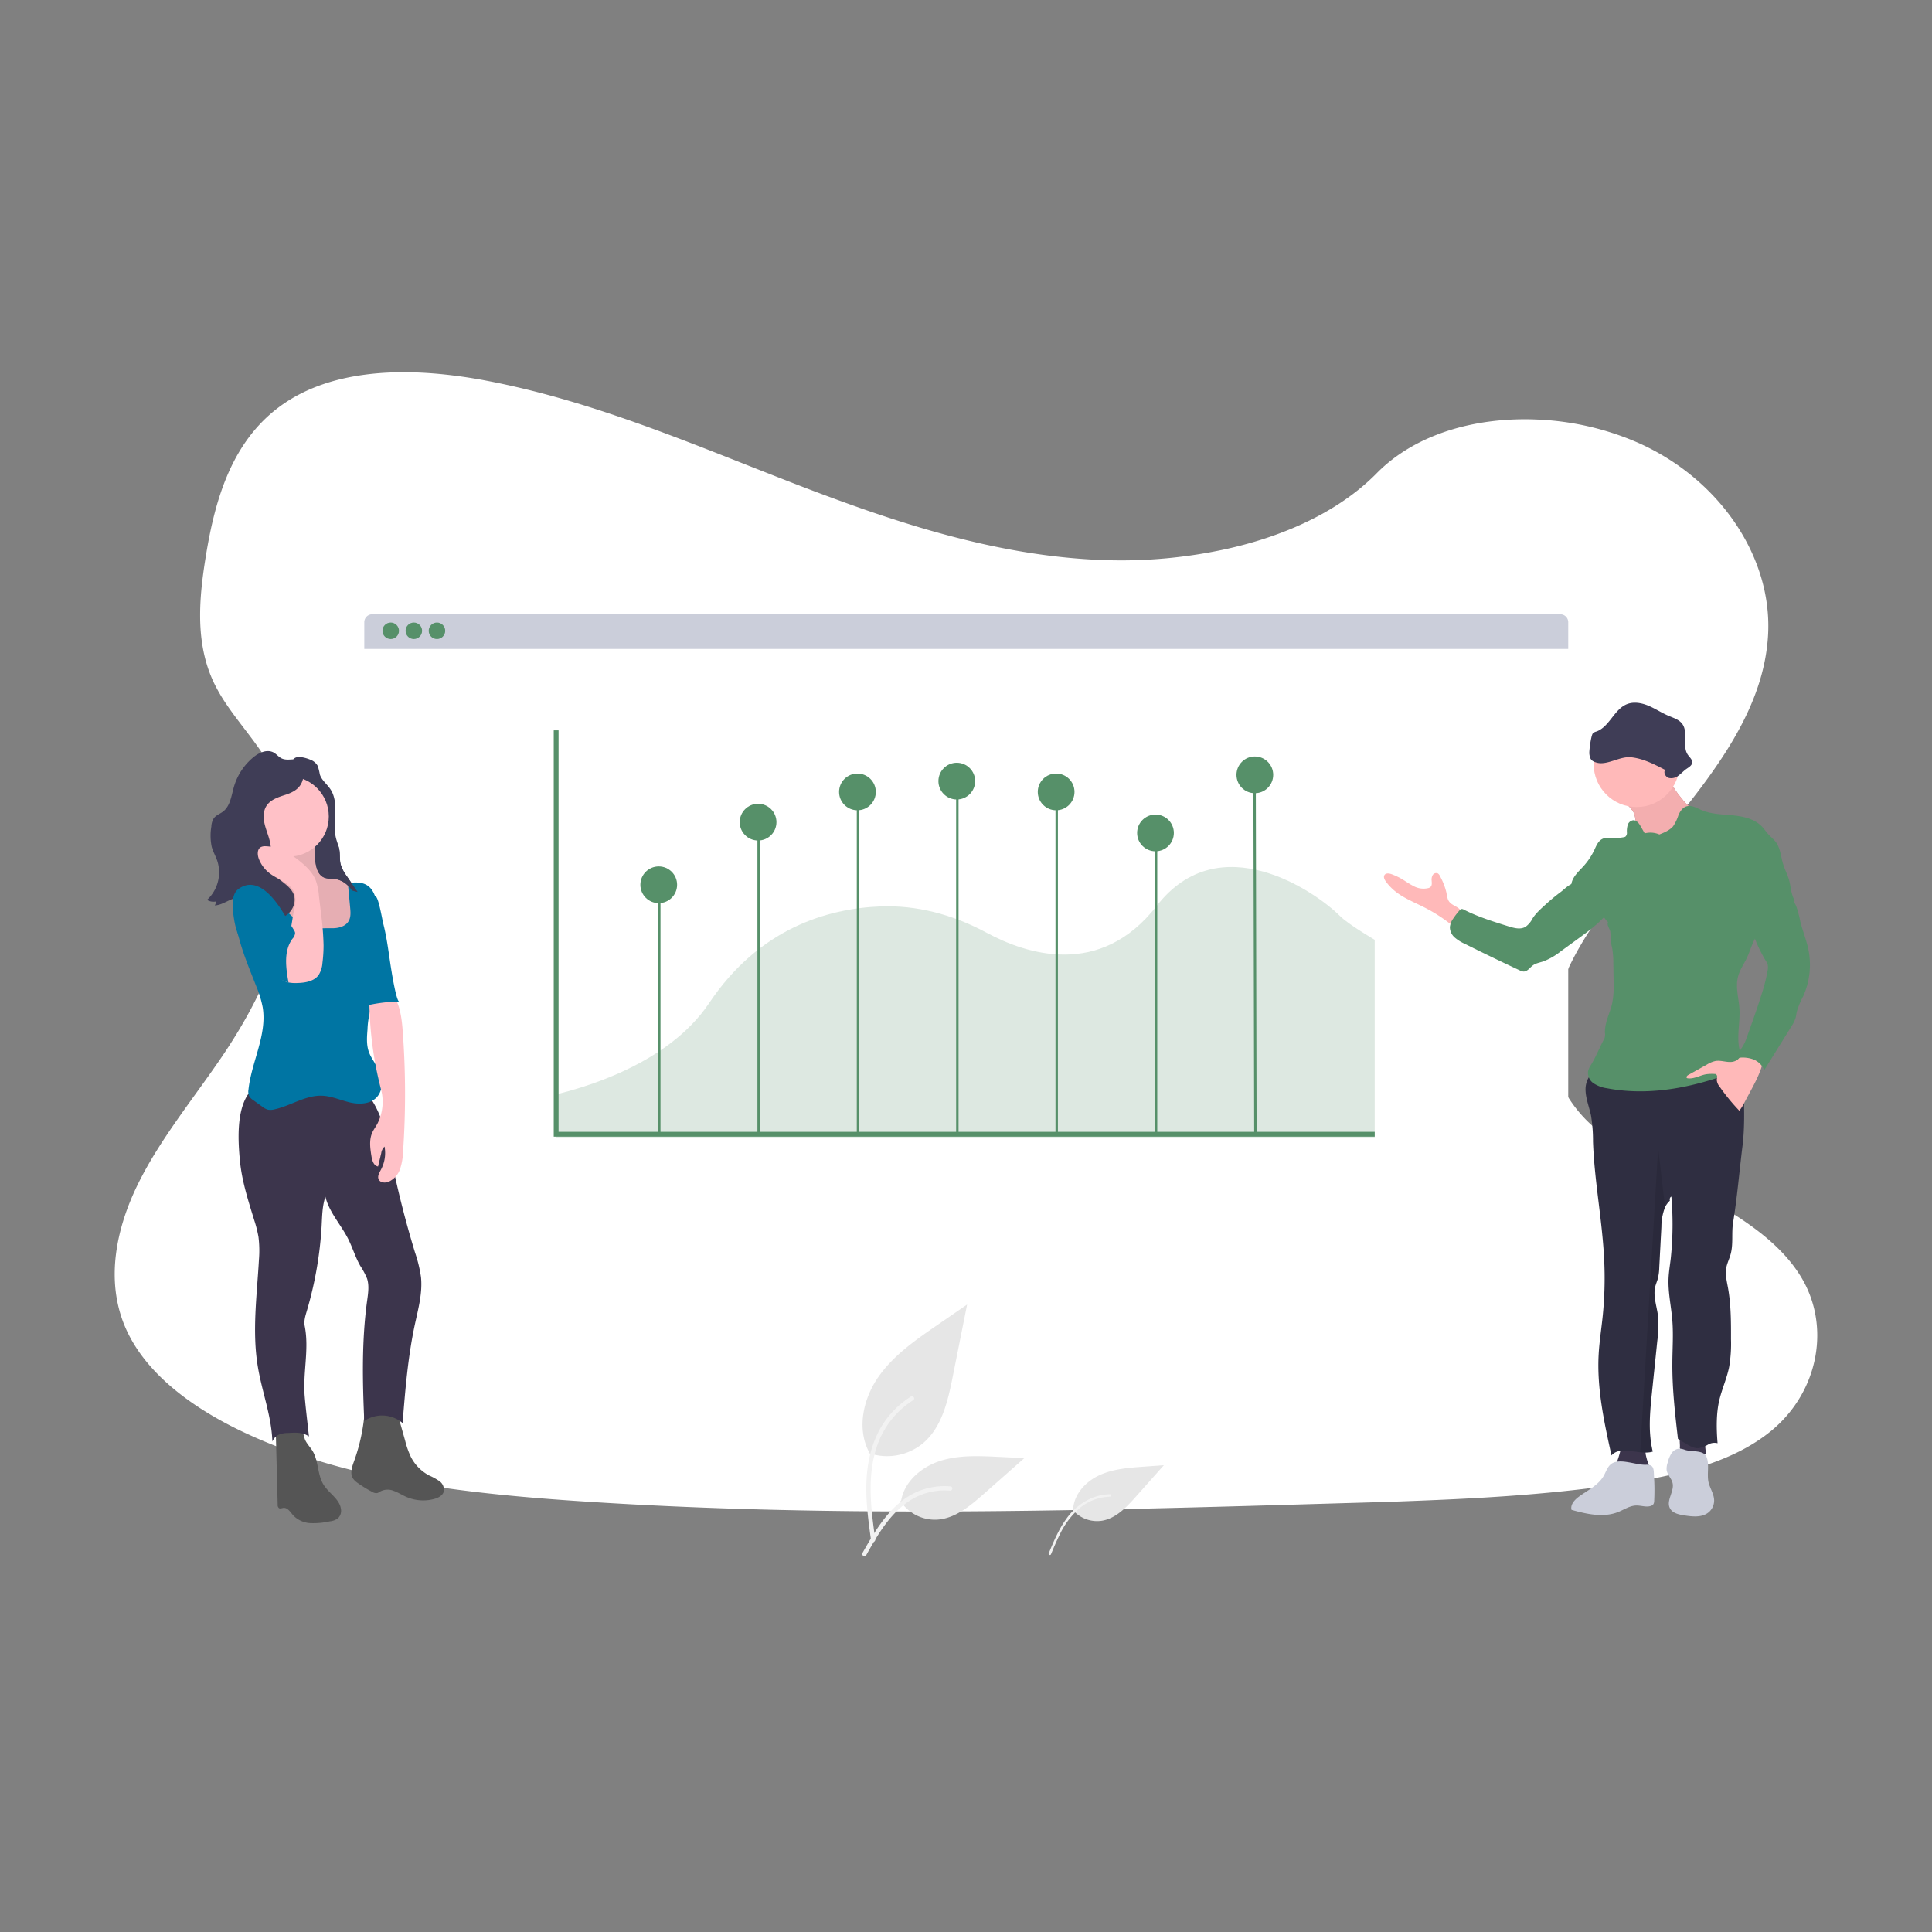 <svg xmlns="http://www.w3.org/2000/svg" xmlns:xlink="http://www.w3.org/1999/xlink" width="800" height="800" viewBox="0 0 800 800">
  <rect x="0" y="0" width="800" height="800" fill="#808080" stroke="none"/>
  <defs>
    <clipPath id="clip-_82">
      <rect width="800" height="800"/>
    </clipPath>
  </defs>
  <g id="_82" data-name="82" clip-path="url(#clip-_82)">
    <g id="Group_223" data-name="Group 223">
      <g id="Component_1_94" data-name="Component 1 – 94" transform="translate(47.512 154.133)">
        <path id="Path_168" data-name="Path 168" d="M798.2,560.6c-7.681,6.368-16.954,10.907-26.968,14.266q-2.186.747-4.434,1.4c-3.868,1.152-7.828,2.151-11.822,3.024-1.969.44-3.952.845-5.935,1.222-3.373.649-6.759,1.229-10.125,1.76-12.492,1.962-25.068,3.415-37.707,4.518q-5.845.517-11.7.929l-1.557.112-2.793.189-1.718.112c-2.612.175-5.223.328-7.828.475-10.439.587-20.893,1.013-31.346,1.4-7.681.265-15.285.489-22.924.7l-15.537.454-4.015.119-1.76.049q-6.9.209-13.812.4l-1.3.035-4.05.119-7.681.209-2.29.063-2.095.056c-48.761,1.313-97.557,2.269-146.289,1.857q-5.852-.042-11.7-.126c-36.185-.468-72.328-1.732-108.408-4.19-12.681-.866-25.445-1.913-38.14-3.359q-5.866-.663-11.7-1.445c-31.185-4.19-61.6-11.256-88.849-24.44-20.522-9.951-39.467-24.1-47.413-42.937-8.023-19.007-3.778-40.354,5.384-58.984s22.945-35.326,34.83-52.832c4.085-6.026,7.946-12.3,11.445-18.756.209-.391.426-.789.628-1.18q2.688-5.049,5.07-10.223h0q2.262-4.93,4.19-9.957.58-1.5,1.11-3c.042-.112.084-.223.119-.335s.091-.251.133-.377a129.277,129.277,0,0,0,5.265-19.461l.168-.922c.077-.44.154-.873.223-1.313s.133-.817.2-1.229h0a96.363,96.363,0,0,0,1.082-18.749v-.7a79.561,79.561,0,0,0-1.047-9.587h0c-.042-.272-.084-.538-.14-.8a75.079,75.079,0,0,0-3.68-13.337c-.07-.189-.147-.384-.223-.58a.784.784,0,0,0-.1-.258c-.524-1.334-1.082-2.653-1.7-3.973h0c-.1-.223-.209-.454-.314-.7h0c-.2-.426-.4-.852-.621-1.271h0q-1.473-3.01-3.282-5.942c-1.4-2.325-2.982-4.6-4.609-6.836l-.23-.314-.189-.265c-2.137-2.912-4.371-5.775-6.55-8.666-1.711-2.255-3.387-4.525-4.958-6.836l-.279-.419a69.654,69.654,0,0,1-5.083-8.749c-.293-.621-.58-1.243-.845-1.871-.475-1.1-.915-2.214-1.306-3.331-5.363-15.153-3.736-31.7-1.159-47.483,3.82-23.448,10.928-48.719,32.931-63.355,19.21-12.785,45.207-14.28,69.828-11.172,3.945.489,7.849,1.1,11.7,1.795l2.095.4c31.143,5.97,60.6,16.542,89.687,27.861,6.794,2.646,13.575,5.335,20.348,8.009Q384.373,165,392.32,168.1q9.182,3.575,18.5,6.983,5.824,2.137,11.7,4.19,9.42,3.275,18.965,6.222,6.759,2.095,13.589,3.945c21.647,5.893,43.852,9.978,66.581,10.767a203.394,203.394,0,0,0,51.54-4.776c3.945-.894,7.856-1.92,11.7-3.079a152.22,152.22,0,0,0,15.781-5.719c12.995-5.586,24.677-12.96,33.922-22.345l.077-.077c13.693-13.889,33.769-20.948,54.8-22.128a114.611,114.611,0,0,1,11.7-.063,116.1,116.1,0,0,1,42.372,9.916c33.266,15.083,54.78,47.015,53.16,78.905-2.353,46.422-47.106,82.055-73.808,122.667-1.885,2.863-3.68,5.817-5.349,8.833-.615,1.1-1.2,2.214-1.774,3.331-6.578,12.848-10.53,26.723-8.379,40.053a42.77,42.77,0,0,0,1.7,6.92c.328.985.7,1.969,1.11,2.947A54.81,54.81,0,0,0,724.093,434.6a94.977,94.977,0,0,0,8.54,6.941c24.915,18.113,61,29.537,76.943,54.284C822.913,516.348,817.983,544.174,798.2,560.6Z" transform="translate(-112.078 -122.422)" fill="#fff"/>
      </g>
      <g id="Group_222" data-name="Group 222" transform="translate(48.5 130.568)">
        <path id="Path_2827" data-name="Path 2827" d="M734.188,266.431V506.175a4.931,4.931,0,0,1-4.931,4.931H240.584a4.924,4.924,0,0,1-4.924-4.931V266.431a4.924,4.924,0,0,1,4.924-4.931H729.258A4.931,4.931,0,0,1,734.188,266.431Z" transform="translate(-133.315 -137.707)" fill="#fff"/>
        <path id="Path_2828" data-name="Path 2828" d="M734.188,264.789v11.072H235.66V264.789a3.289,3.289,0,0,1,3.289-3.289H730.9A3.289,3.289,0,0,1,734.188,264.789Z" transform="translate(-133.315 -137.707)" fill="#cbceda"/>
        <circle id="Ellipse_617" data-name="Ellipse 617" cx="3.419" cy="3.419" r="3.419" transform="translate(109.868 127.212)" fill="#569069"/>
        <circle id="Ellipse_618" data-name="Ellipse 618" cx="3.419" cy="3.419" r="3.419" transform="translate(119.442 127.212)" fill="#569069"/>
        <circle id="Ellipse_619" data-name="Ellipse 619" cx="3.419" cy="3.419" r="3.419" transform="translate(129.016 127.212)" fill="#569069"/>
        <path id="Path_2830" data-name="Path 2830" d="M690.781,444.678v81.789H351.83v-17.78c9.69-2.441,45.934-11.831,63.311-37.762,20.789-31.047,49.046-39.212,70.909-40.067,14.983-.595,29.9,3.255,44.136,10.942,16.016,8.644,46.892,19.073,70.348-11.2,25.945-33.475,65.8-5.888,75.908,4.254C680.052,438.434,690.781,444.678,690.781,444.678Z" transform="translate(-170.042 -186.084)" fill="#569069" opacity="0.2"/>
        <path id="Path_2831" data-name="Path 2831" d="M265.83,251.28V418.523H604.781" transform="translate(-84.042 -79.426)" fill="none" stroke="#569069" stroke-miterlimit="10" stroke-width="2"/>
        <line id="Line_12" data-name="Line 12" y1="101.956" transform="translate(224.495 237.141)" fill="none" stroke="#569069" stroke-miterlimit="10" stroke-width="1"/>
        <line id="Line_13" data-name="Line 13" y1="129.228" transform="translate(265.636 209.869)" fill="none" stroke="#569069" stroke-miterlimit="10" stroke-width="1"/>
        <line id="Line_14" data-name="Line 14" y1="142.2" transform="translate(306.776 196.897)" fill="none" stroke="#569069" stroke-miterlimit="10" stroke-width="1"/>
        <line id="Line_15" data-name="Line 15" y1="146.221" transform="translate(347.917 192.876)" fill="none" stroke="#569069" stroke-miterlimit="10" stroke-width="1"/>
        <line id="Line_16" data-name="Line 16" y1="141.749" transform="translate(389.057 197.348)" fill="none" stroke="#569069" stroke-miterlimit="10" stroke-width="1"/>
        <line id="Line_17" data-name="Line 17" y1="125.206" transform="translate(430.198 213.89)" fill="none" stroke="#569069" stroke-miterlimit="10" stroke-width="1"/>
        <line id="Line_18" data-name="Line 18" x1="0.338" y1="148.165" transform="translate(471 190.932)" fill="none" stroke="#569069" stroke-miterlimit="10" stroke-width="1"/>
        <circle id="Ellipse_620" data-name="Ellipse 620" cx="7.604" cy="7.604" r="7.604" transform="translate(216.665 228.197)" fill="#569069"/>
        <circle id="Ellipse_621" data-name="Ellipse 621" cx="7.604" cy="7.604" r="7.604" transform="translate(257.805 202.265)" fill="#569069"/>
        <circle id="Ellipse_622" data-name="Ellipse 622" cx="7.604" cy="7.604" r="7.604" transform="translate(298.946 189.744)" fill="#569069"/>
        <circle id="Ellipse_623" data-name="Ellipse 623" cx="7.604" cy="7.604" r="7.604" transform="translate(340.08 185.271)" fill="#569069"/>
        <circle id="Ellipse_624" data-name="Ellipse 624" cx="7.604" cy="7.604" r="7.604" transform="translate(381.22 189.744)" fill="#569069"/>
        <circle id="Ellipse_625" data-name="Ellipse 625" cx="7.604" cy="7.604" r="7.604" transform="translate(422.361 206.73)" fill="#569069"/>
        <circle id="Ellipse_626" data-name="Ellipse 626" cx="7.604" cy="7.604" r="7.604" transform="translate(463.501 182.675)" fill="#569069"/>
        <path id="Path_2833" data-name="Path 2833" d="M199.175,349.05a5.765,5.765,0,0,1,3.064,2.592,24.929,24.929,0,0,1,.862,3.5c.752,2.421,3.009,4.021,4.4,6.155,1.9,2.865,2.127,6.517,2,9.95s-.54,6.941.287,10.258c.4,1.621,1.1,3.173,1.368,4.821.342,2.011.055,4.1.554,6.079a15.667,15.667,0,0,0,2.551,4.883l4.452,6.51a50.458,50.458,0,0,1-5.861-1.792,10.483,10.483,0,0,0,3.173,4.787l-3.221-3.9a9.1,9.1,0,0,0-2.393-2.27,12.459,12.459,0,0,0-3.9-1.046c-2.558-.52-5.108-1.826-6.36-4.1-1.662-3.064-.6-6.907-1.525-10.258-.684-2.448-2.366-4.466-3.529-6.729-2.626-5.108-2.469-11.14-3.289-16.836a52.555,52.555,0,0,1-.9-7.263c0-1.8.178-5.231,2.052-6.155C194.6,347.471,197.65,348.4,199.175,349.05Z" transform="translate(-119.164 -165.038)" fill="#3f3d56"/>
        <path id="Path_2834" data-name="Path 2834" d="M246.7,743.944l3.419,12.152a35.394,35.394,0,0,0,2.38,6.709,17.856,17.856,0,0,0,7.522,7.625,25.263,25.263,0,0,1,4.342,2.407,4.311,4.311,0,0,1,1.7,4.37c-.492,1.586-2.236,2.482-3.864,2.941a17.521,17.521,0,0,1-11.625-.841c-1.744-.773-3.371-1.84-5.17-2.476a6.568,6.568,0,0,0-5.546.2,4.858,4.858,0,0,1-1.279.684,3.05,3.05,0,0,1-2.106-.486,46.961,46.961,0,0,1-6.011-3.679,7.107,7.107,0,0,1-1.983-1.9c-1.3-2.052-.383-4.787.444-7.05a77.351,77.351,0,0,0,4.26-18.8,1.976,1.976,0,0,1,.622-1.525,1.928,1.928,0,0,1,.985-.219l14.607-.684" transform="translate(-130.839 -290.049)" fill="#555"/>
        <path id="Path_2835" data-name="Path 2835" d="M194.4,759.484c.786,1.5,2.011,2.735,2.886,4.178,2.564,4.233,1.956,9.841,4.589,14.026,2.223,3.542,6.647,5.915,7.174,10.066a4.363,4.363,0,0,1-1.169,3.727,6.634,6.634,0,0,1-3.46,1.327,30.926,30.926,0,0,1-7.994.739,10.521,10.521,0,0,1-7.16-3.221c-1.183-1.368-2.311-3.3-4.1-3.077-.615.075-1.286.417-1.805.082a1.655,1.655,0,0,1-.52-1.422l-.807-31.095c2.585-.28,7.064-1.306,9.574-.417C193.765,755.155,193.416,757.589,194.4,759.484Z" transform="translate(-116.36 -293.423)" fill="#555"/>
        <path id="Path_2836" data-name="Path 2836" d="M212.813,549.452c6.305,7.844,8.172,18.231,10.2,28.093q3.912,19.08,9.615,37.735a56.475,56.475,0,0,1,2.441,10.073c.684,6.551-1.108,13.068-2.5,19.5-2.906,13.465-4.014,27.238-5.108,40.97a13.089,13.089,0,0,0-15.879-.841c-.739-16.556-1.074-33.283,1.169-49.709.424-3.084.937-6.292,0-9.246a30.163,30.163,0,0,0-2.811-5.286c-2.052-3.583-3.2-7.591-5.067-11.263-3-5.895-7.823-10.942-9.382-17.384-1.334,3.994-1.327,8.042-1.566,12.241a155.459,155.459,0,0,1-6.155,35.164c-.6,2.01-1.245,4.1-.841,6.155,1.915,9.7-.848,19.339,0,29.187.246,2.988.581,5.97.91,8.952l.109.957.739,6.62c-2.735-1.867-5.628-1.6-8.931-1.429a9.615,9.615,0,0,0-3.269.574,5.328,5.328,0,0,0-2.947,2.947c-.4-10.736-4.26-20.379-6.025-30.972-2.428-14.58-.376-29.474.451-44.232a45.818,45.818,0,0,0-.191-9.54,49.112,49.112,0,0,0-1.73-6.839c-2.476-8.056-5.108-16.146-5.929-24.537s-1.409-20.242,3.153-27.354c1.409-2.188,4.876-1.2,7.064-2.626a17.815,17.815,0,0,1,5.608-2.3C187.893,542.292,200.585,548.4,212.813,549.452Z" transform="translate(-109.25 -227.13)" fill="#3c354c"/>
        <path id="Path_2837" data-name="Path 2837" d="M193.43,404.575c.267,2.988.9,6.51,3.618,7.769,1.546.684,3.337.444,5.006.718,3.159.513,5.758,2.941,7.221,5.785a26.182,26.182,0,0,1,2.311,9.259c.424,3.987.561,8.309-1.628,11.667a13.244,13.244,0,0,1-7.96,5.211,22.191,22.191,0,0,1-18.539-3.419,41.558,41.558,0,0,1-6.839-6.743c-4.541-5.286-9.116-11.078-10.046-17.985a2.271,2.271,0,0,1,.54-2.2,2.373,2.373,0,0,1,1.463-.287l4.356.075c1.1,0,2.346,0,3.1-.827a3.948,3.948,0,0,0,.684-2.893l-.294-12.644a1.819,1.819,0,0,1,.294-1.279,1.661,1.661,0,0,1,1-.431c2.4-.4,4.91,0,7.256-.65,2.236-.615,5.744-3.18,7.386-.547C193.724,397.415,193.2,402.024,193.43,404.575Z" transform="translate(-111.457 -179.592)" fill="#ffc1c7"/>
        <path id="Path_2838" data-name="Path 2838" d="M193.43,404.575c.267,2.988.9,6.51,3.618,7.769,1.546.684,3.337.444,5.006.718,3.159.513,5.758,2.941,7.221,5.785a26.182,26.182,0,0,1,2.311,9.259c.424,3.987.561,8.309-1.628,11.667a13.244,13.244,0,0,1-7.96,5.211,22.191,22.191,0,0,1-18.539-3.419,41.558,41.558,0,0,1-6.839-6.743c-4.541-5.286-9.116-11.078-10.046-17.985a2.271,2.271,0,0,1,.54-2.2,2.373,2.373,0,0,1,1.463-.287l4.356.075c1.1,0,2.346,0,3.1-.827a3.948,3.948,0,0,0,.684-2.893l-.294-12.644a1.819,1.819,0,0,1,.294-1.279,1.661,1.661,0,0,1,1-.431c2.4-.4,4.91,0,7.256-.65,2.236-.615,5.744-3.18,7.386-.547C193.724,397.415,193.2,402.024,193.43,404.575Z" transform="translate(-111.457 -179.592)" opacity="0.1"/>
        <circle id="Ellipse_628" data-name="Ellipse 628" cx="16.638" cy="16.638" r="16.638" transform="translate(54.373 190.879)" fill="#ffc1c7"/>
        <path id="Path_2839" data-name="Path 2839" d="M197.431,440.735c2.688.048,5.724-.684,7.023-3.064.889-1.614.745-3.577.574-5.409L204.064,422c2.612-.273,5.423-.506,7.7.786,3.029,1.716,4.1,5.519,4.459,8.979.636,6.5-.4,13.055-.041,19.572.3,5.471,1.566,11.119-.048,16.365-.684,2.188-1.819,4.206-2.558,6.374a34.335,34.335,0,0,0-1.368,8.569c-.253,3.1-.492,6.319.547,9.259.868,2.462,2.564,4.534,3.775,6.839,1.983,3.816,2.407,8.958-.574,12.056-2.735,2.831-7.235,2.947-11.058,2.052s-7.522-2.605-11.42-2.77c-6.921-.294-13.089,4.2-19.832,5.656a6.156,6.156,0,0,1-2.77.1,6.838,6.838,0,0,1-2.229-1.217l-3.706-2.667a5.108,5.108,0,0,1-1.792-1.812,4.91,4.91,0,0,1-.232-2.6c1.245-11.543,7.775-22.622,5.888-34.076a44.006,44.006,0,0,0-2.681-8.753c-4.7-12.022-10.333-24.509-8.507-37.29.4-2.831,1.231-5.724,3.18-7.816s5.245-3.132,7.769-1.792,3.419,4.322,4.534,6.914A31.867,31.867,0,0,0,183,437.5c1.833,1.409,4.055,3.207,6.456,3.269C191.96,440.858,194.7,440.681,197.431,440.735Z" transform="translate(-108.53 -186.935)" fill="#0075a3"/>
        <path id="Path_2840" data-name="Path 2840" d="M247.281,488.294c4.035,4.479,4.828,10.942,5.273,16.946a348.506,348.506,0,0,1,.13,49.634,25.412,25.412,0,0,1-1.224,7.215,9,9,0,0,1-4.746,5.327c-1.457.588-3.488.431-4.144-1-.6-1.306.294-2.735.971-4.035a14.641,14.641,0,0,0,1.477-9.533,4.472,4.472,0,0,0-1.368,2.688l-1.32,5.553c-1.785-.26-2.455-2.441-2.735-4.219-.52-3.228-1.019-6.668.274-9.67.684-1.6,1.846-2.961,2.537-4.561a19.915,19.915,0,0,0,1.306-12.856,150.645,150.645,0,0,1-4.9-43.9A18.71,18.71,0,0,0,247.281,488.294Z" transform="translate(-134.281 -208.644)" fill="#ffc1c7"/>
        <path id="Path_2841" data-name="Path 2841" d="M249.835,475.8a61.418,61.418,0,0,0-14.717,1.942,31.868,31.868,0,0,1,0-9.574l2.12-21.883c.157-1.621-.144-16.508,3-13.875,1.156.971,2.612,9.67,2.975,11.072.547,2.106.978,4.24,1.368,6.387.786,4.4,1.32,8.835,2.052,13.239C246.84,464.41,248.7,475.8,249.835,475.8Z" transform="translate(-133.026 -191.64)" fill="#0075a3"/>
        <path id="Path_2842" data-name="Path 2842" d="M180.578,350.263a2.947,2.947,0,0,0-.342-1.5,2.51,2.51,0,0,0-1.785-.937c-2.407-.376-5.04.595-7.208-.506-1.176-.595-2.011-1.71-3.153-2.359-2.735-1.525-6.155,0-8.514,1.99A24.8,24.8,0,0,0,151.6,359.1c-1.067,3.679-1.5,7.981-4.541,10.3-1.265.957-2.893,1.491-3.816,2.776a7.078,7.078,0,0,0-1.005,3.419,22.5,22.5,0,0,0,.15,8.37c.554,2.052,1.634,3.857,2.311,5.84a15.517,15.517,0,0,1-4.233,16.146,4.992,4.992,0,0,0,3.727.643,3.276,3.276,0,0,1-.54,1.648c3.891-.123,7.276-3.918,11.085-3.091,2.913.629,4.534,3.631,6.7,5.676,2.8,2.626,7.139,3.727,10.648,2.168s5.642-5.991,4.151-9.533c-1.7-4.028-6.927-5.621-8.74-9.574-1.4-3.077-.362-6.681-.684-10.053-.253-2.893-1.5-5.594-2.284-8.4s-1.033-6,.554-8.439c1.682-2.592,4.9-3.6,7.837-4.554C179.552,360.288,180.824,356.951,180.578,350.263Z" transform="translate(-103.221 -163.898)" fill="#3f3d56"/>
        <path id="Path_2843" data-name="Path 2843" d="M186.195,428.288c.472-2.325.944-4.787.1-7.016-1.552-4.1-6.647-5.423-10.169-8.083a13.786,13.786,0,0,1-4.527-6.032c-.636-1.682-.725-3.994.848-4.855a3.837,3.837,0,0,1,1.963-.349c5.471.13,10.524,3.112,14.73,6.647,2.448,2.052,4.787,4.4,5.991,7.358a24.1,24.1,0,0,1,1.368,6.613l.882,7.447a117.488,117.488,0,0,1,1.026,12.891,57.781,57.781,0,0,1-.465,7.379,10.666,10.666,0,0,1-1.566,4.958c-1.894,2.653-5.553,3.248-8.815,3.337a15.434,15.434,0,0,1-3.686-.233c-5.423-1.176-9.54-8.774-5.43-13.465,1.744-1.99,4.356-2.052,5.355-4.787C185.087,436.467,185.415,432.07,186.195,428.288Z" transform="translate(-112.927 -182.106)" fill="#ffc1c7"/>
        <path id="Path_2844" data-name="Path 2844" d="M176.969,436.986l4.315,7a3.207,3.207,0,0,1,.527,1.2,3.76,3.76,0,0,1-1.1,2.462c-3.693,5.033-2.735,11.967-1.641,18.108a32.825,32.825,0,0,1-22.6-26.616c-.54-3.659-1.409-9.683,1.84-12.063C166.1,421.333,173.3,430.988,176.969,436.986Z" transform="translate(-108.112 -189.498)" fill="#0075a3"/>
        <path id="Path_2845" data-name="Path 2845" d="M214.471,415.124c-1.669-.274-3.46,0-5.006-.718-2.735-1.258-3.351-4.787-3.618-7.769,0-.28-.034-.581-.048-.9A24.618,24.618,0,0,1,208.966,403a15.566,15.566,0,0,1,3.235-1.429l3.023-1.06a17.092,17.092,0,0,1,.684,2.455c.342,2.011.055,4.1.554,6.079a15.667,15.667,0,0,0,2.551,4.883l4.452,6.51q-1.21-.287-2.4-.636A10.115,10.115,0,0,0,214.471,415.124Z" transform="translate(-123.875 -181.655)" fill="#3f3d56"/>
        <path id="Path_2847" data-name="Path 2847" d="M879.5,428.911a14.194,14.194,0,0,1-.52-2.462,26.47,26.47,0,0,0-2.694-6.955,2.538,2.538,0,0,0-.882-1.142,1.689,1.689,0,0,0-2.12.65,3.768,3.768,0,0,0-.458,2.352c.062.9.2,1.935-.438,2.571a2.236,2.236,0,0,1-.923.492,8.57,8.57,0,0,1-6.264-.9c-1.935-.964-3.659-2.318-5.567-3.337a29.647,29.647,0,0,0-3.112-1.409c-1.1-.444-2.626-.732-3.241.28-.492.807,0,1.84.568,2.612a20.594,20.594,0,0,0,3.323,3.618c3.707,3.194,8.391,4.972,12.747,7.194a65.6,65.6,0,0,1,13.54,9.2,2.941,2.941,0,0,0,.684-1.675c.328-1.744,1.771-5.272.315-6.784C882.86,431.565,880.378,431.455,879.5,428.911Z" transform="translate(-328.509 -187.249)" fill="#ffb9b9"/>
        <path id="Path_2848" data-name="Path 2848" d="M992,772.471a17.616,17.616,0,0,0,12.877,3.611c.957-.116,2.052-.458,2.366-1.368a2.68,2.68,0,0,0-.178-1.641,29.191,29.191,0,0,1-1.662-5.334c-.239-1.662-.178-3.638-1.532-4.637-1.956-1.443-7.071-1.368-8.343.869C995.228,764.45,993.313,773.572,992,772.471Z" transform="translate(-372.43 -295.981)" fill="#3c354c"/>
        <path id="Path_2849" data-name="Path 2849" d="M1032.248,762.88a1.306,1.306,0,0,0,1.115,1.628,36.62,36.62,0,0,0,9.683,1.621l-.684-6.579a1.019,1.019,0,0,0-1.087-1.108c-1.887-.315-5.854-1.593-7.666-.937C1031.571,758.243,1032.289,760.917,1032.248,762.88Z" transform="translate(-385.126 -294.459)" fill="#3c354c"/>
        <path id="Path_2850" data-name="Path 2850" d="M1002.346,373.021a11.626,11.626,0,0,1,.773,4.329c.171,5.3-.739,11.024-4.431,14.826,4.144-1.238,8.8-.492,12.713-2.339a51.114,51.114,0,0,0,5.033-3.276c3.023-1.887,6.544-2.8,9.69-4.486s6.059-4.52,6.237-8.076c-1.368-1.436-3.563-1.641-5.355-2.51a15.144,15.144,0,0,1-4.719-4.329,34.558,34.558,0,0,1-4.2-5.956,11.564,11.564,0,0,1-1.368-7.044c-3.494.629-6.032,3.679-9.335,4.985-1.286.506-2.674.739-3.925,1.32-1.785.821-5.4,3.611-5.471,5.8C998,368.651,1001.416,370.914,1002.346,373.021Z" transform="translate(-374.324 -167.001)" fill="#a0616a"/>
        <path id="Path_2851" data-name="Path 2851" d="M1002.346,373.021a11.626,11.626,0,0,1,.773,4.329c.171,5.3-.739,11.024-4.431,14.826,4.144-1.238,8.8-.492,12.713-2.339a51.114,51.114,0,0,0,5.033-3.276c3.023-1.887,6.544-2.8,9.69-4.486s6.059-4.52,6.237-8.076c-1.368-1.436-3.563-1.641-5.355-2.51a15.144,15.144,0,0,1-4.719-4.329,34.558,34.558,0,0,1-4.2-5.956,11.564,11.564,0,0,1-1.368-7.044c-3.494.629-6.032,3.679-9.335,4.985-1.286.506-2.674.739-3.925,1.32-1.785.821-5.4,3.611-5.471,5.8C998,368.651,1001.416,370.914,1002.346,373.021Z" transform="translate(-374.324 -167.001)" fill="#ffb9b9" opacity="0.87"/>
        <path id="Path_2852" data-name="Path 2852" d="M1040.109,565.649c-1.292,10.422-2.188,21.254-3.891,31.628-.684,4.342.164,8.89-1.032,13.13-.513,1.812-1.368,3.515-1.744,5.355-.54,2.8.171,5.669.684,8.473,1.258,7.009,1.258,14.183,1.238,21.309a57,57,0,0,1-.773,11.475c-.916,4.575-2.886,8.89-3.987,13.39-1.416,5.744-1.279,12.255-.8,18.149a5.286,5.286,0,0,0-3.953.581,10.941,10.941,0,0,1-3.809,1.457c-1.84.171-3.57-.8-5.156-1.744-1.217-.718-2.277-1.368-3.488-2.106-1.183-10.258-2.366-20.557-2.318-30.89,0-6,.472-12.022,0-18.013s-1.846-11.79-1.566-17.712c.13-2.694.588-5.348.9-8.022a135.624,135.624,0,0,0,.267-25.651c-.595.15-.834,1.108-.615,1.675a8.582,8.582,0,0,0-2.052,2.811,22.389,22.389,0,0,0-1.47,7.974l-.882,16.734a21.885,21.885,0,0,1-.588,4.725c-.308,1.1-.773,2.14-1.053,3.248-1.005,4.007.609,8.138,1.122,12.234a45.556,45.556,0,0,1-.287,10.217l-2.2,21.281c-.8,7.741-1.58,15.647,0,23.251.1.472.205.951.328,1.429a9.915,9.915,0,0,1-1.149.26,14.741,14.741,0,0,1-4.1,0c-1.272-.13-2.558-.349-3.816-.5-3.023-.342-6.038-.472-8.042,1.812-3.05-13.827-6.114-27.867-5.3-42,.287-4.978,1.053-9.923,1.58-14.881a155.19,155.19,0,0,0,.739-23.107c-.684-16.727-4.1-33.269-4.671-50a63.953,63.953,0,0,0-.814-10.675c-.78-3.8-2.4-7.522-2.27-11.372s2.941-8.124,6.839-7.912c10.757.595,20.584-5.341,31.314-6.353,4.869-.465,9.82-1.156,14.641-.287s9.622,3.6,11.516,8.11a21.739,21.739,0,0,1,1.183,7.83C1040.848,550.536,1041.046,558.133,1040.109,565.649Z" transform="translate(-367.096 -221.519)" fill="#2f2e41"/>
        <path id="Path_2853" data-name="Path 2853" d="M983.343,775.286c-1.778,1.094-2.387,3.33-3.419,5.143-2.264,3.946-6.709,5.97-10.36,8.678-1.751,1.306-3.515,3.282-2.961,5.4,6.319,1.757,13.2,3.323,19.291.9,2.469-.985,4.787-2.612,7.433-2.694,2.017-.062,4.1.786,6,.205a2.052,2.052,0,0,0,1.19-.786,2.736,2.736,0,0,0,.315-1.368,86.445,86.445,0,0,0-.048-9.69c-.192-3.153.232-5.382-3.365-5.245C993.286,776,986.926,773.078,983.343,775.286Z" transform="translate(-364.368 -299.877)" fill="#cbceda"/>
        <path id="Path_2854" data-name="Path 2854" d="M1031.871,767.227a7.576,7.576,0,0,0-2.339-.527,4.343,4.343,0,0,0-3.358,2.052,12.635,12.635,0,0,0-1.518,3.775,7.521,7.521,0,0,0-.424,3.043c.267,1.956,2,3.419,2.455,5.348.827,3.481-2.735,7.235-1.108,10.436,1.033,2.052,3.624,2.626,5.888,2.982,3.46.547,7.392.978,10.114-1.231a6.38,6.38,0,0,0,2.325-4.958c-.041-2.517-1.552-4.753-2.236-7.174-.951-3.419.479-7.946-1.033-11.072C1039.345,767.227,1034.627,768.109,1031.871,767.227Z" transform="translate(-382.615 -297.425)" fill="#cbceda"/>
        <circle id="Ellipse_629" data-name="Ellipse 629" cx="17.773" cy="17.773" r="17.773" transform="translate(611.405 168.066)" fill="#ffb9b9"/>
        <path id="Path_2855" data-name="Path 2855" d="M1002.99,389.365a9.478,9.478,0,0,0-6.066-.458l-1.621-2.824c-.684-1.245-1.7-2.653-3.132-2.6a2.735,2.735,0,0,0-2.264,1.908,9.043,9.043,0,0,0-.355,3.1,2.052,2.052,0,0,1-.622,1.785,2.181,2.181,0,0,1-.862.26,21.97,21.97,0,0,1-3.344.328c-1.86,0-3.85-.451-5.471.424s-2.373,2.735-3.159,4.445a27.528,27.528,0,0,1-4.445,6.688c-2,2.223-4.486,4.329-5.054,7.269-.239,1.251.9,2.181,1.8,3.084,3.59,3.563,8.6,5.751,11.256,10.059a9.116,9.116,0,0,0,2.086,2.831c-.595,1.292.684,2.619.951,4.007a15.633,15.633,0,0,1,.075,2.735,24.394,24.394,0,0,0,.684,3.96,36.56,36.56,0,0,1,.486,6.415l.116,7.194a39.591,39.591,0,0,1-.581,9.266c-.923,4.1-3.18,8.035-3,12.255a4.534,4.534,0,0,1-.233,2.352c-1.867,3.419-3.337,7.208-5.341,10.586a11.212,11.212,0,0,0-1.368,2.653,5.223,5.223,0,0,0,2.175,5.279,13.305,13.305,0,0,0,5.635,2.093c18.423,3.529,37.55-.718,54.961-7.693a3.652,3.652,0,0,0,1.251-.684c1.272-1.238.274-3.323-.451-4.937-2.735-6.011-.554-12.993-.944-19.558-.26-4.425-1.7-8.89-.615-13.212.684-2.886,2.51-5.375,3.775-8.069,1.368-2.92,2.134-6.155,3.925-8.822a26.757,26.757,0,0,1,4.671-4.924l11.113-9.9c-1.47-2.387-1.532-5.382-2.223-8.1-.6-2.339-1.8-4.486-2.517-6.784-1-3.2-1.135-6.839-3.2-9.458-.814-1.046-1.874-1.86-2.783-2.824-1.039-1.108-1.86-2.4-2.92-3.488-3.07-3.146-7.7-4.144-12.07-4.568s-8.89-.445-12.939-2.2c-1.983-.855-4.1-2.147-6.155-1.5-1.628.506-2.674,2.1-3.337,3.679a17.672,17.672,0,0,1-2.216,4.6C1007.318,387.594,1004.945,388.634,1002.99,389.365Z" transform="translate(-364.388 -174.401)" fill="#569069"/>
        <path id="Path_2856" data-name="Path 2856" d="M926.851,439.654a9.533,9.533,0,0,1-2.489,2.735c-2.052,1.265-4.657.595-6.948-.116-6.353-1.976-12.747-3.96-18.676-6.975a1.477,1.477,0,0,0-1-.239,1.368,1.368,0,0,0-.684.492,29.07,29.07,0,0,0-2.564,3.289A7.523,7.523,0,0,0,893,442.526a5.745,5.745,0,0,0,1.976,4.3,17.048,17.048,0,0,0,4.1,2.592q11.345,5.662,22.841,11.031a4.042,4.042,0,0,0,1.593.492c1.559.034,2.551-1.587,3.8-2.517s2.879-1.19,4.363-1.682a27.3,27.3,0,0,0,7.3-4.226l7.3-5.307c6.4-4.65,13.123-9.718,15.92-17.1l-8.89-2.927c-2.667-.882-5.471-2.223-8.24-2.735-2.052-.4-4.52,2.311-6.059,3.467a78.565,78.565,0,0,0-6.23,5.136C930.8,434.86,928.1,437.172,926.851,439.654Z" transform="translate(-341.131 -189.212)" fill="#569069"/>
        <path id="Path_2857" data-name="Path 2857" d="M1056.289,529.821c-2.51,1-5.354-.506-8.015-.062a11.045,11.045,0,0,0-3.515,1.457l-7.769,4.342c-.479.26-1,.9-.581,1.238a.834.834,0,0,0,.4.137c2.592.335,5.013-1.245,7.591-1.682a17.59,17.59,0,0,1,3.419-.13,1.367,1.367,0,0,1,.554.082,1.149,1.149,0,0,1,.574,1.087c0,.438-.13.862-.144,1.3a4.788,4.788,0,0,0,1.128,2.735,83.7,83.7,0,0,0,8.206,10.025,17.475,17.475,0,0,0,1.956-3.091l2.558-4.787c2.653-4.937,5.368-10.06,5.792-15.647-1.915-.609-5.471-2.626-7.447-1.566S1058.566,529.09,1056.289,529.821Z" transform="translate(-386.422 -220.999)" fill="#ffb9b9"/>
        <path id="Path_2858" data-name="Path 2858" d="M994.748,337.636c5.006.533,9.574,2.9,14.053,5.225-.766,1.2.205,2.934,1.566,3.344a4.742,4.742,0,0,0,4.007-1.012c1.156-.841,2.106-1.928,3.269-2.735,1-.684,2.27-1.409,2.38-2.626s-1.039-2.154-1.757-3.166c-2.578-3.618.274-9.28-2.366-12.856-1.327-1.792-3.631-2.469-5.676-3.344-2.831-1.2-5.409-2.941-8.247-4.137s-6.107-1.819-8.965-.684c-5.348,2.127-7.262,9.437-12.692,11.345a2.736,2.736,0,0,0-1.511.862c-.684,1.039-1.539,7.187-1.368,8.452.26,2.113.841,2.893,2.92,3.522C984.8,341.151,989.988,337.123,994.748,337.636Z" transform="translate(-367.82 -154.635)" fill="#3f3d56"/>
        <path id="Path_2859" data-name="Path 2859" d="M1087.733,431a14.2,14.2,0,0,1,3.659,5.293,44.942,44.942,0,0,1,1.546,5.908c.937,3.843,2.482,7.522,3.31,11.379a31.841,31.841,0,0,1-2.052,19.613,33.937,33.937,0,0,0-2.694,6.517c-.192.882-.28,1.8-.533,2.667a14.255,14.255,0,0,1-1.723,3.419l-11.215,18.047a8.022,8.022,0,0,0-4.787-4.541,12.8,12.8,0,0,0-6.7-.4c.834-1.313,1.2-2.783,2.052-4.1a22.955,22.955,0,0,0,1.279-2.175,22.588,22.588,0,0,0,1-2.5l1.47-4.151c1.723-4.849,3.419-9.7,4.931-14.621a68.993,68.993,0,0,0,2.161-8.753,6.013,6.013,0,0,0,.055-2.291,7.131,7.131,0,0,0-1.039-2.093,62.436,62.436,0,0,1-4.233-8.644c-.889-2.086-1.785-4.431-.985-6.551a8.308,8.308,0,0,1,2.2-2.913,65.064,65.064,0,0,1,12.3-9.109Z" transform="translate(-395.996 -191.294)" fill="#569069"/>
        <path id="Path_2860" data-name="Path 2860" d="M1012.3,710.6l.821-1.689c-1.573-7.591-.793-15.5,0-23.251l2.2-21.281a46.944,46.944,0,0,0,.287-10.217c-.513-4.1-2.127-8.206-1.122-12.234.28-1.108.745-2.147,1.053-3.248a21.889,21.889,0,0,0,.588-4.725l.882-16.734a22.388,22.388,0,0,1,1.47-7.974v-.458l-2.817-24.249L1008.22,710.6Z" transform="translate(-377.558 -239.835)" opacity="0.1"/>
      </g>
    </g>
    <g id="Group_278" data-name="Group 278" transform="translate(-1899.248 273.293)">
      <path id="Path_2667" data-name="Path 2667" d="M265.487,654.244a23.319,23.319,0,0,0,22.518-3.967c7.887-6.62,10.36-17.526,12.372-27.625l5.951-29.869-12.46,8.579c-8.96,6.17-18.122,12.537-24.326,21.473s-8.912,21.136-3.927,30.805" transform="translate(1993.377 -325.896)" fill="#e6e6e6"/>
      <path id="Path_2668" data-name="Path 2668" d="M267.606,716.028c-1.261-9.186-2.558-18.489-1.673-27.774.786-8.245,3.3-16.3,8.422-22.9a38.1,38.1,0,0,1,9.775-8.857c.977-.617,1.877.932.9,1.546a36.219,36.219,0,0,0-14.326,17.286c-3.119,7.933-3.62,16.581-3.082,25.009.325,5.1,1.014,10.159,1.708,15.216a.928.928,0,0,1-.625,1.1.9.9,0,0,1-1.1-.625Z" transform="translate(1992.323 -351.516)" fill="#f2f2f2"/>
      <path id="Path_2669" data-name="Path 2669" d="M408.733,722.67a13.291,13.291,0,0,0,12.215,4.541c5.786-.981,10.146-5.631,14.046-10.016l11.536-12.971-8.6.627c-6.184.451-12.524.94-18.15,3.546s-10.474,7.823-10.811,14.014" transform="translate(1934.652 -370.81)" fill="#e6e6e6"/>
      <path id="Path_2670" data-name="Path 2670" d="M392.138,748.877c2.028-4.88,4.072-9.828,7.183-14.138a24.9,24.9,0,0,1,10.743-8.833,21.712,21.712,0,0,1,7.359-1.537c.658-.022.654,1,0,1.021a20.642,20.642,0,0,0-12.027,4.369,33.09,33.09,0,0,0-8.724,11.408c-1.309,2.6-2.43,5.287-3.546,7.974a.529.529,0,0,1-.625.361.514.514,0,0,1-.361-.625Z" transform="translate(1941.347 -378.929)" fill="#f2f2f2"/>
      <path id="Path_2671" data-name="Path 2671" d="M289.28,716.542a17.166,17.166,0,0,0,14.957,7.719c7.571-.359,13.883-5.644,19.566-10.661l16.806-14.839-11.123-.532c-8-.383-16.2-.74-23.823,1.727s-14.645,8.4-16.039,16.29" transform="translate(1982.796 -368.284)" fill="#e6e6e6"/>
      <path id="Path_2672" data-name="Path 2672" d="M262.882,746.45c6.07-10.74,13.11-22.677,25.69-26.491a28.667,28.667,0,0,1,10.806-1.116c1.147.1.861,1.867-.284,1.769a26.633,26.633,0,0,0-17.244,4.562c-4.862,3.309-8.648,7.911-11.852,12.79-1.963,2.989-3.721,6.1-5.479,9.216-.562.994-2.2.277-1.636-.729Z" transform="translate(1993.482 -376.658)" fill="#f2f2f2"/>
    </g>
  </g>
</svg>

